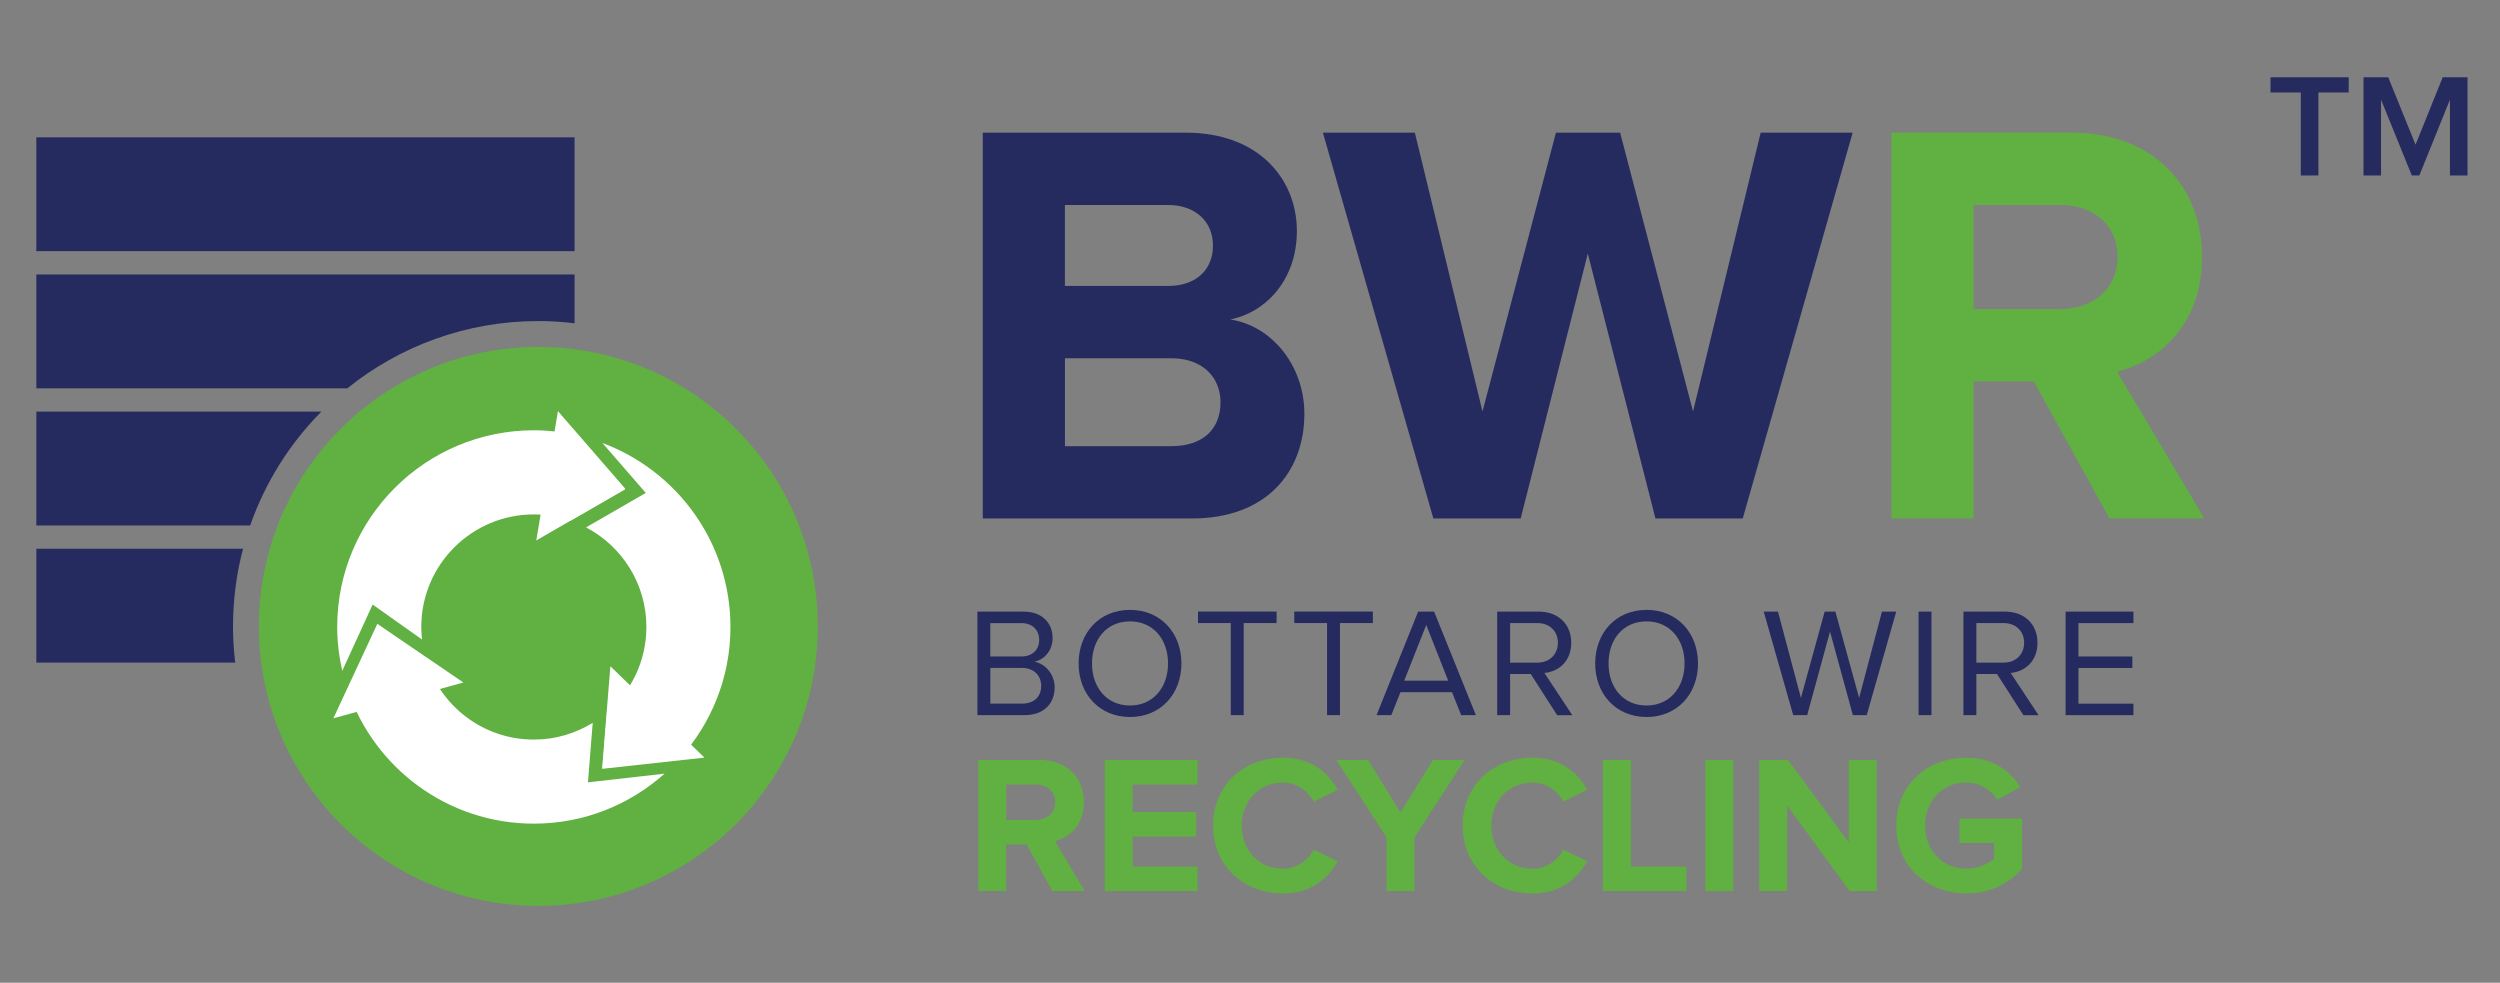 <?xml version="1.0" encoding="utf-8"?>
<!-- Generator: Adobe Illustrator 26.1.0, SVG Export Plug-In . SVG Version: 6.00 Build 0)  -->
<svg version="1.1" id="Livello_1" xmlns="http://www.w3.org/2000/svg" xmlns:xlink="http://www.w3.org/1999/xlink" x="0px" y="0px"
	 viewBox="0 0 463 182" style="enable-background:new 0 0 463 182;" xml:space="preserve">
<rect x="0" y="0" width="463" height="182" fill="#808080" stroke="none"/>
<style type="text/css">
	.st0{fill:#252B5E;}
	.st1{fill:#61B042;}
	.st2{fill:#FFFFFF;}
</style>
<path class="st0" d="M181.02,132.44v-19.17h8.54c3.34,0,5.38,2.01,5.38,4.89c0,2.41-1.61,4.02-3.36,4.4
	c2.04,0.32,3.74,2.41,3.74,4.71c0,3.08-2.04,5.17-5.55,5.17H181.02z M192.46,118.5c0-1.72-1.15-3.1-3.31-3.1h-5.75v6.18h5.75
	C191.31,121.57,192.46,120.25,192.46,118.5z M192.83,127.01c0-1.75-1.21-3.31-3.56-3.31h-5.86v6.61h5.86
	C191.51,130.31,192.83,129.05,192.83,127.01z"/>
<path class="st0" d="M199.76,122.87c0-5.66,3.82-9.92,9.52-9.92c5.66,0,9.52,4.25,9.52,9.92c0,5.66-3.85,9.92-9.52,9.92
	C203.59,132.78,199.76,128.53,199.76,122.87z M216.32,122.87c0-4.48-2.76-7.79-7.04-7.79c-4.31,0-7.04,3.31-7.04,7.79
	c0,4.46,2.73,7.79,7.04,7.79C213.56,130.66,216.32,127.32,216.32,122.87z"/>
<path class="st0" d="M227.94,132.44v-17.05h-6.07v-2.13h14.55v2.13h-6.09v17.05H227.94z"/>
<path class="st0" d="M245.77,132.44v-17.05h-6.07v-2.13h14.55v2.13h-6.09v17.05H245.77z"/>
<path class="st0" d="M270.61,132.44l-1.7-4.25h-9.54l-1.7,4.25h-2.73l7.7-19.17h2.96l7.73,19.17H270.61z M264.14,115.74l-4.08,10.32
	h8.14L264.14,115.74z"/>
<path class="st0" d="M288.38,132.44l-4.89-7.62h-3.82v7.62h-2.39v-19.17h7.7c3.51,0,6.01,2.24,6.01,5.78c0,3.45-2.36,5.35-4.97,5.58
	l5.17,7.82H288.38z M288.52,119.04c0-2.16-1.55-3.65-3.82-3.65h-5.03v7.33h5.03C286.97,122.72,288.52,121.2,288.52,119.04z"/>
<path class="st0" d="M295.43,122.87c0-5.66,3.82-9.92,9.52-9.92c5.66,0,9.52,4.25,9.52,9.92c0,5.66-3.85,9.92-9.52,9.92
	C299.25,132.78,295.43,128.53,295.43,122.87z M311.98,122.87c0-4.48-2.76-7.79-7.04-7.79c-4.31,0-7.04,3.31-7.04,7.79
	c0,4.46,2.73,7.79,7.04,7.79C309.23,130.66,311.98,127.32,311.98,122.87z"/>
<path class="st0" d="M343.15,132.44l-4.23-15.47l-4.23,15.47h-2.59l-5.46-19.17h2.64l4.25,15.98l4.4-15.98h1.98l4.4,15.98
	l4.23-15.98h2.64l-5.46,19.17H343.15z"/>
<path class="st0" d="M355.32,132.44v-19.17h2.39v19.17H355.32z"/>
<path class="st0" d="M374.73,132.44l-4.89-7.62h-3.82v7.62h-2.39v-19.17h7.7c3.51,0,6.01,2.24,6.01,5.78c0,3.45-2.36,5.35-4.97,5.58
	l5.17,7.82H374.73z M374.87,119.04c0-2.16-1.55-3.65-3.82-3.65h-5.03v7.33h5.03C373.32,122.72,374.87,121.2,374.87,119.04z"/>
<path class="st0" d="M382.55,132.44v-19.17h12.56v2.13h-10.18v6.18h9.98v2.13h-9.98v6.61h10.18v2.13H382.55z"/>
<path class="st1" d="M194.91,165.03l-4.77-8.63h-3.79v8.63h-5.17v-24.29h11.36c5.06,0,8.2,3.31,8.2,7.83c0,4.26-2.73,6.59-5.35,7.21
	l5.5,9.25H194.91z M195.42,148.53c0-2-1.57-3.24-3.61-3.24h-5.46v6.56h5.46C193.85,151.84,195.42,150.6,195.42,148.53z"/>
<path class="st1" d="M204.6,165.03v-24.29h17.19v4.55h-12.02v5.1h11.76v4.55h-11.76v5.54h12.02v4.55H204.6z"/>
<path class="st1" d="M224.66,152.9c0-7.5,5.65-12.57,12.97-12.57c5.32,0,8.41,2.88,10.12,5.94l-4.44,2.19
	c-1.02-1.97-3.21-3.53-5.68-3.53c-4.44,0-7.65,3.39-7.65,7.98c0,4.59,3.21,7.98,7.65,7.98c2.48,0,4.66-1.57,5.68-3.53l4.44,2.15
	c-1.71,3.02-4.81,5.97-10.12,5.97C230.31,165.46,224.66,160.36,224.66,152.9z"/>
<path class="st1" d="M256.79,165.03v-9.94l-9.32-14.35h5.9l6.01,9.72l6.01-9.72h5.86l-9.29,14.35v9.94H256.79z"/>
<path class="st1" d="M270.88,152.9c0-7.5,5.65-12.57,12.97-12.57c5.32,0,8.41,2.88,10.12,5.94l-4.44,2.19
	c-1.02-1.97-3.21-3.53-5.68-3.53c-4.44,0-7.65,3.39-7.65,7.98c0,4.59,3.21,7.98,7.65,7.98c2.48,0,4.66-1.57,5.68-3.53l4.44,2.15
	c-1.71,3.02-4.81,5.97-10.12,5.97C276.53,165.46,270.88,160.36,270.88,152.9z"/>
<path class="st1" d="M296.85,165.03v-24.29h5.21v19.74h10.27v4.55H296.85z"/>
<path class="st1" d="M315.83,165.03v-24.29H321v24.29H315.83z"/>
<path class="st1" d="M342.56,165.03l-11.58-15.84v15.84h-5.17v-24.29h5.32l11.25,15.26v-15.26h5.17v24.29H342.56z"/>
<path class="st1" d="M351.19,152.9c0-7.68,5.83-12.57,12.97-12.57c5.03,0,8.2,2.55,10.02,5.43l-4.26,2.33
	c-1.13-1.71-3.21-3.17-5.75-3.17c-4.44,0-7.65,3.39-7.65,7.98c0,4.59,3.21,7.98,7.65,7.98c2.15,0,4.15-0.95,5.14-1.86v-2.91h-6.41
	v-4.52h11.58v9.32c-2.48,2.77-5.94,4.55-10.31,4.55C357.02,165.46,351.19,160.55,351.19,152.9z"/>
<path class="st0" d="M182.01,96.02V24.57h37.6c13.6,0,20.57,8.68,20.57,18.21c0,8.89-5.57,15-12.32,16.39
	c7.71,1.18,13.71,8.57,13.71,17.46c0,10.82-7.07,19.39-20.78,19.39H182.01z M224.64,45.46c0-4.39-3.21-7.5-8.35-7.5h-19.07v15h19.07
	C221.43,52.96,224.64,50.06,224.64,45.46z M226.04,74.49c0-4.5-3.21-8.14-9.1-8.14h-19.71v16.28h19.71
	C222.61,82.63,226.04,79.63,226.04,74.49z"/>
<path class="st0" d="M306.59,96.02l-12.53-49.06l-12.43,49.06h-16.17L245,24.57h17.03l12.53,51.63l13.6-51.63h11.89l13.5,51.63
	l12.53-51.63h17.03l-20.35,71.45H306.59z"/>
<path class="st1" d="M390.68,96.02l-14.03-25.39h-11.14v25.39H350.3V24.57h33.42c14.89,0,24.1,9.75,24.1,23.03
	c0,12.53-8.03,19.39-15.75,21.21l16.17,27.21H390.68z M392.18,47.49c0-5.89-4.61-9.53-10.6-9.53h-16.07v19.28h16.07
	C387.57,57.24,392.18,53.6,392.18,47.49z"/>
<path class="st1" d="M151.46,116.01c0,28.58-23.17,51.76-51.76,51.76c-28.58,0-51.76-23.17-51.76-51.76S71.12,64.25,99.7,64.25
	C128.29,64.25,151.46,87.42,151.46,116.01z"/>
<rect x="6.73" y="25.43" class="st0" width="99.68" height="21.08"/>
<path class="st0" d="M106.41,59.87v-9.04H6.73v21.09h57.58C74,64.13,86.3,59.46,99.7,59.46C101.98,59.46,104.21,59.61,106.41,59.87z
	"/>
<path class="st0" d="M6.73,76.23v21.08h39.6c2.8-8,7.34-15.18,13.19-21.08H6.73z"/>
<path class="st0" d="M45.01,101.63H6.73v21.08h36.83c-0.26-2.2-0.41-4.44-0.41-6.71C43.16,111.04,43.8,106.22,45.01,101.63z"/>
<polygon class="st2" points="115.82,90.54 103.33,76.14 99.32,100.09 "/>
<polygon class="st2" points="111.51,142.39 130.46,140.31 113.04,123.39 "/>
<polygon class="st2" points="69.88,115.54 61.74,133.03 85.82,126.4 "/>
<path class="st2" d="M69.01,111.96l9.15,6.48c-0.08-0.76-0.14-1.54-0.14-2.32c0-11.51,9.33-20.85,20.85-20.85
	c2.39,0,4.68,0.42,6.82,1.16l10.06-5.8l-8.64-9.97c-2.65-0.61-5.4-0.97-8.24-0.97c-20.11,0-36.42,16.31-36.42,36.42
	c0,2.8,0.34,5.51,0.94,8.12L69.01,111.96z"/>
<path class="st2" d="M119.6,91.29l-11.06,6.38c6.64,3.49,11.17,10.43,11.17,18.45c0,6.33-2.84,12-7.3,15.83l-0.81,10.12l14.3-1.61
	c5.81-6.45,9.38-14.97,9.38-24.33c0-15.63-9.87-28.93-23.71-34.09L119.6,91.29z"/>
<path class="st2" d="M108.89,144.89l0.88-11.02c-3.17,1.95-6.9,3.1-10.9,3.1c-9.47,0-17.45-6.32-19.99-14.96l-8.85-6.28l-5.58,12.2
	c4.91,14.31,18.45,24.61,34.43,24.61c9.3,0,17.76-3.52,24.2-9.26L108.89,144.89z"/>
<g>
	<path class="st0" d="M426.11,32.5V17.12h-5.61v-2.81h14.48v2.81h-5.61V32.5H426.11z"/>
	<path class="st0" d="M453.73,32.5V18.46l-5.67,14.04h-1.39l-5.7-14.04V32.5h-3.25V14.31h4.58l5.06,12.49l5.03-12.49h4.59V32.5
		H453.73z"/>
</g>
</svg>

